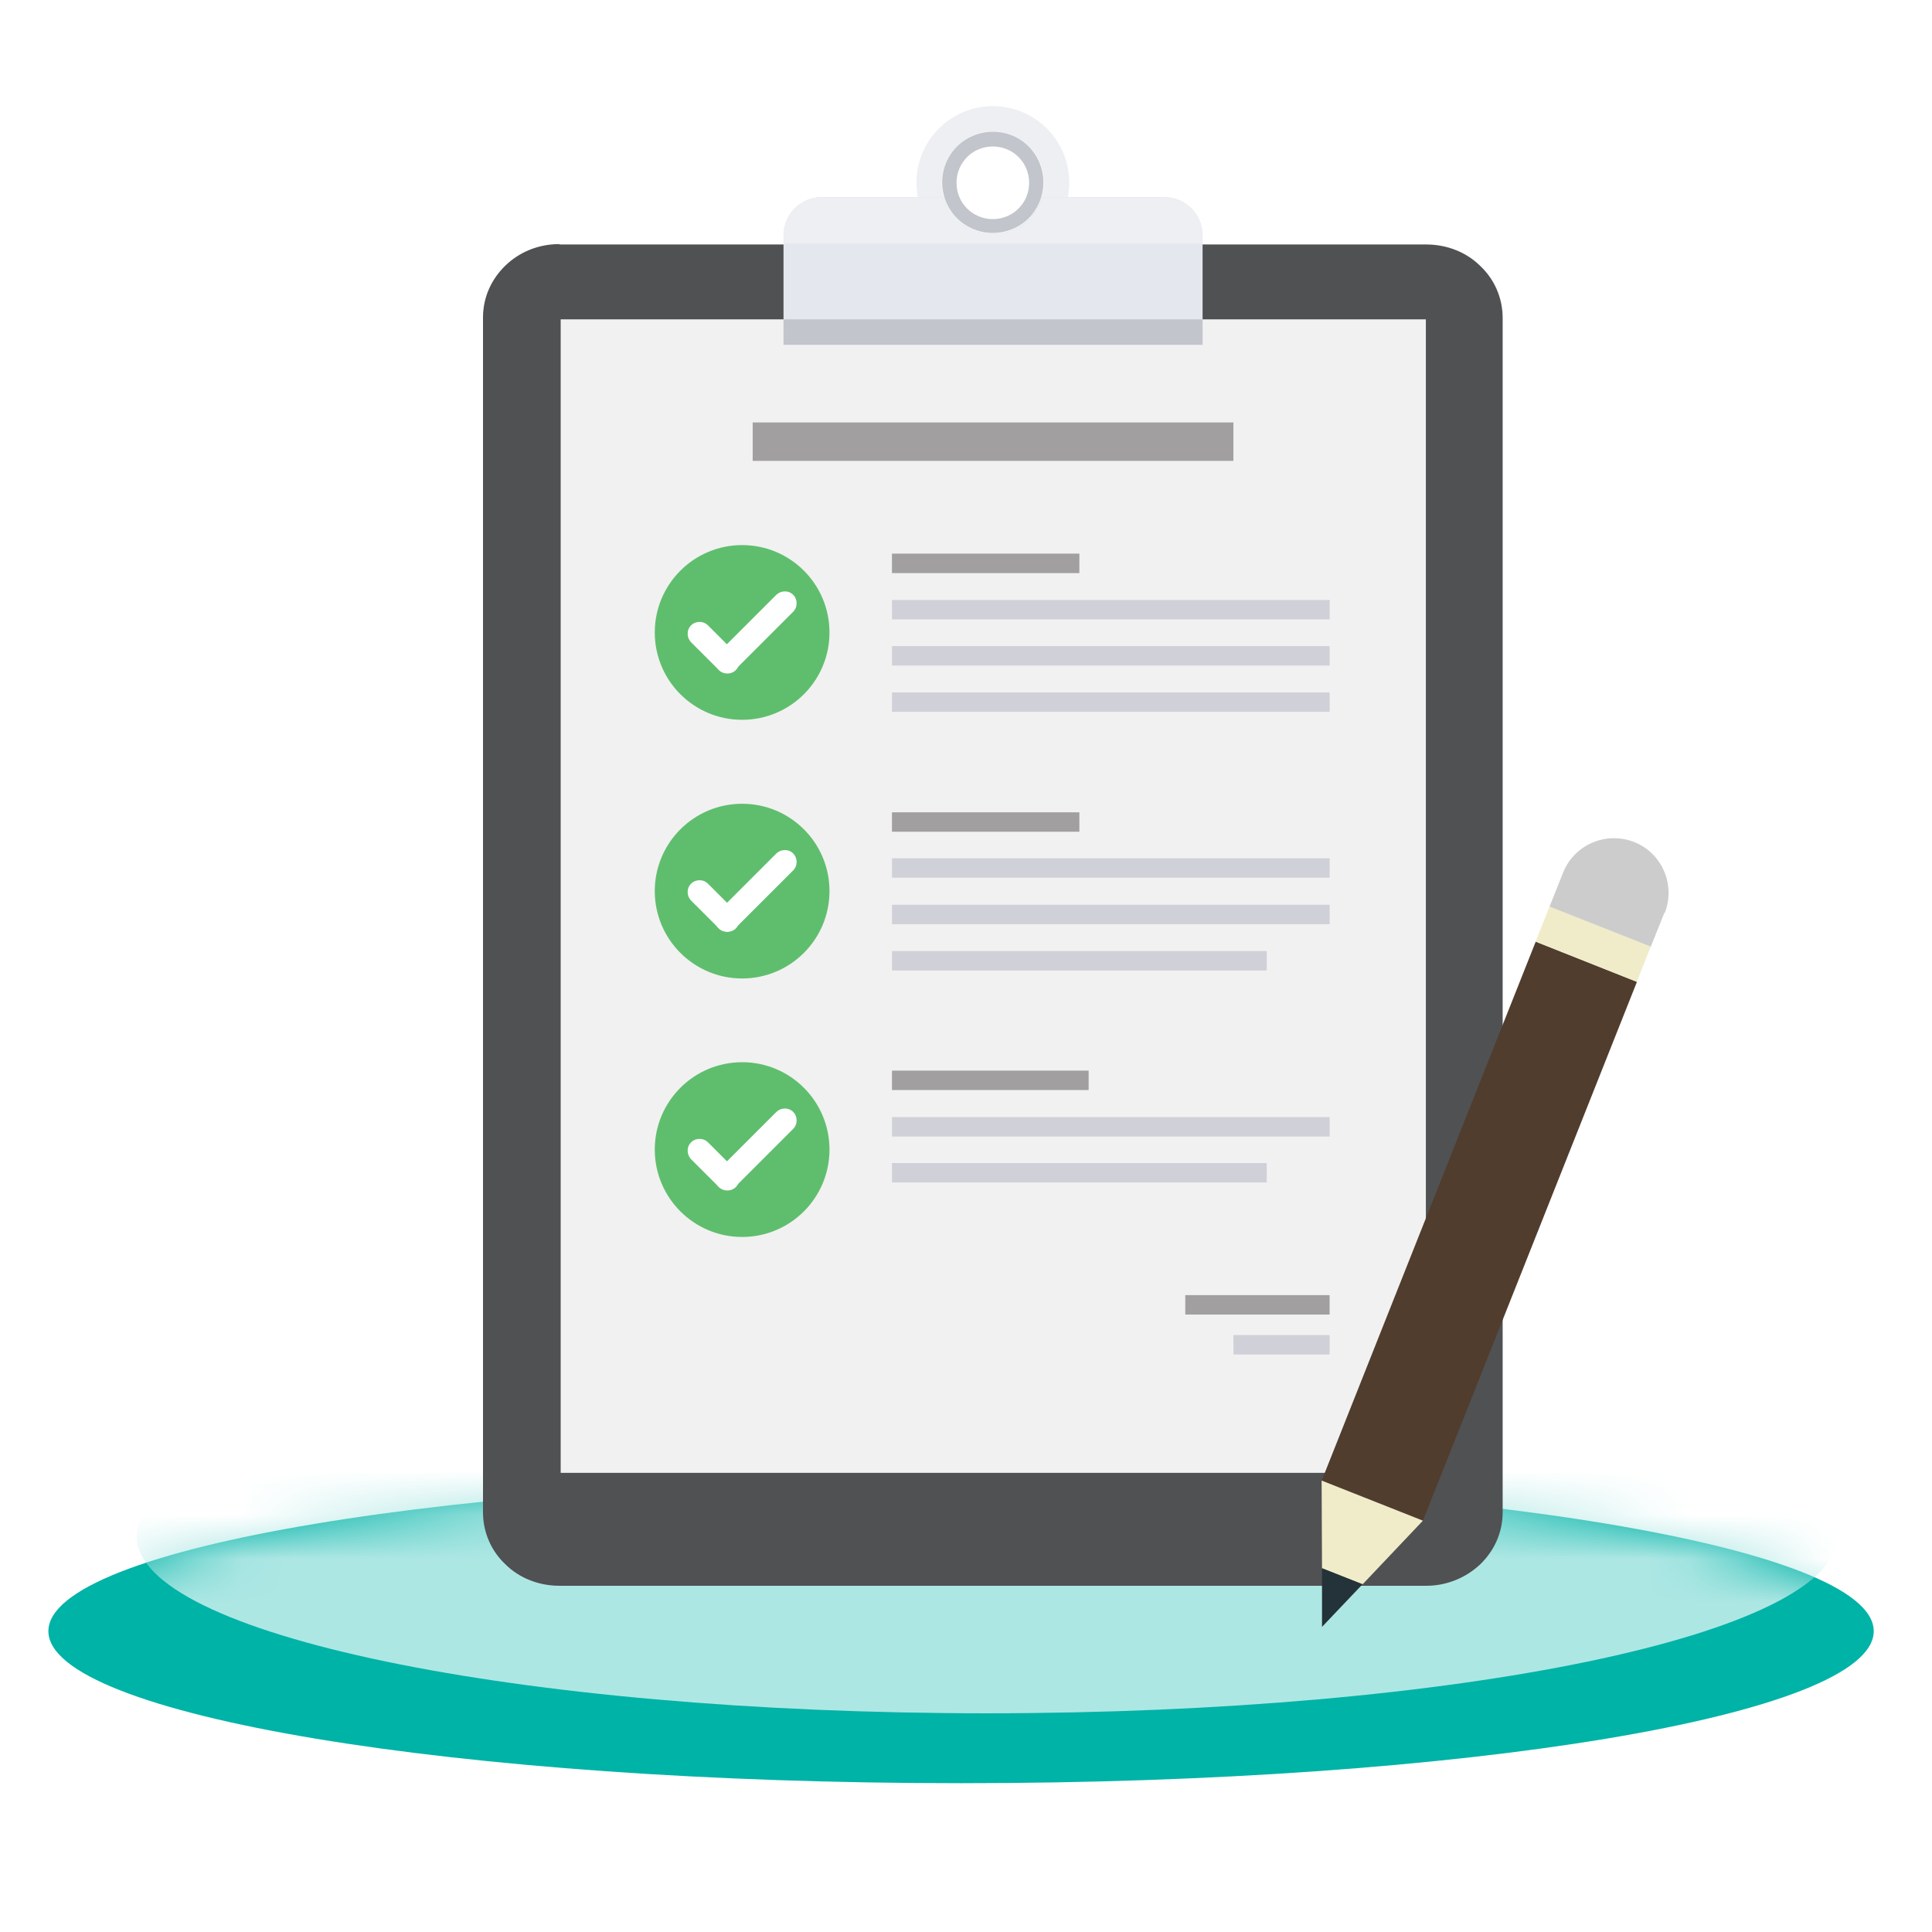 <svg width="44" height="44" viewBox="0 0 44 44" fill="none" xmlns="http://www.w3.org/2000/svg">
<rect width="44" height="44" fill="white"/>
<path d="M21.887 40.611C33.367 40.611 42.673 39.061 42.673 37.149C42.673 35.237 33.367 33.688 21.887 33.688C10.408 33.688 1.102 35.237 1.102 37.149C1.102 39.061 10.408 40.611 21.887 40.611Z" fill="#00B3A7"/>
<mask id="mask0_2752_36092" style="mask-type:luminance" maskUnits="userSpaceOnUse" x="1" y="33" width="42" height="8">
<path d="M21.887 40.615C33.366 40.615 42.672 39.065 42.672 37.153C42.672 35.241 33.366 33.691 21.887 33.691C10.407 33.691 1.101 35.241 1.101 37.153C1.101 39.065 10.407 40.615 21.887 40.615Z" fill="white"/>
</mask>
<g mask="url(#mask0_2752_36092)">
<path d="M22.476 39.019C33.17 39.019 41.839 37.216 41.839 34.992C41.839 32.768 33.17 30.965 22.476 30.965C11.783 30.965 3.114 32.768 3.114 34.992C3.114 37.216 11.783 39.019 22.476 39.019Z" fill="#ADE7E4"/>
</g>
<path d="M12.74 5.568H32.483C32.963 5.568 33.405 5.751 33.713 6.058C34.03 6.356 34.222 6.779 34.222 7.241V34.442C34.222 34.904 34.03 35.317 33.713 35.625C33.396 35.923 32.963 36.115 32.483 36.115H12.74C12.259 36.115 11.817 35.932 11.509 35.625C11.192 35.327 11 34.904 11 34.442V7.231C11 6.77 11.192 6.356 11.509 6.049C11.827 5.741 12.259 5.559 12.74 5.559V5.568Z" fill="#505153"/>
<path d="M32.473 7.273H12.769V33.543H32.473V7.273Z" fill="#F1F1F1"/>
<path d="M28.09 9.621H17.142V10.496H28.09V9.621Z" fill="#A19FA0"/>
<path d="M30.282 13.664H20.314V14.106H30.282V13.664Z" fill="#D0D0D8"/>
<path d="M24.582 12.609H20.314V13.052H24.582V12.609Z" fill="#A19FA0"/>
<path d="M30.282 14.715H20.314V15.157H30.282V14.715Z" fill="#D0D0D8"/>
<path d="M30.282 15.77H20.314V16.212H30.282V15.77Z" fill="#D0D0D8"/>
<path d="M30.282 19.547H20.314V19.989H30.282V19.547Z" fill="#D0D0D8"/>
<path d="M24.582 18.5H20.314V18.942H24.582V18.5Z" fill="#A19FA0"/>
<path d="M30.282 20.605H20.314V21.048H30.282V20.605Z" fill="#D0D0D8"/>
<path d="M28.849 21.66H20.314V22.102H28.849V21.66Z" fill="#D0D0D8"/>
<path d="M24.793 24.383H20.314V24.825H24.793V24.383Z" fill="#A19FA0"/>
<path d="M30.282 25.441H20.314V25.884H30.282V25.441Z" fill="#D0D0D8"/>
<path d="M28.849 26.488H20.314V26.93H28.849V26.488Z" fill="#D0D0D8"/>
<path d="M30.281 30.406H28.09V30.848H30.281V30.406Z" fill="#D0D0D8"/>
<path d="M30.281 29.496H26.994V29.938H30.281V29.496Z" fill="#A19FA0"/>
<path d="M22.611 2.418C21.65 2.418 20.872 3.197 20.872 4.158C20.872 5.119 21.65 5.897 22.611 5.897C23.573 5.897 24.351 5.119 24.351 4.158C24.351 3.677 24.159 3.245 23.842 2.927C23.524 2.61 23.092 2.418 22.611 2.418ZM22.611 2.995C23.255 2.995 23.774 3.514 23.774 4.158C23.774 4.802 23.255 5.321 22.611 5.321C21.967 5.321 21.448 4.802 21.448 4.158C21.448 3.514 21.967 2.995 22.611 2.995Z" fill="#EDEFF3"/>
<path d="M18.718 4.488C18.238 4.488 17.844 4.873 17.844 5.363V7.862H27.388V5.363C27.388 4.882 27.004 4.488 26.514 4.488H23.726C23.582 4.978 23.13 5.325 22.611 5.325C22.092 5.325 21.64 4.988 21.496 4.488H18.709H18.718Z" fill="#E4E7EE"/>
<path d="M18.718 4.488C18.238 4.488 17.844 4.873 17.844 5.363V5.546H27.388V5.363C27.388 5.123 27.292 4.902 27.138 4.748C26.985 4.594 26.764 4.498 26.523 4.498H23.736C23.592 4.988 23.14 5.334 22.621 5.334C22.102 5.334 21.65 4.998 21.506 4.498H18.718V4.488Z" fill="#EDEFF3"/>
<path d="M27.388 7.273H17.844V7.85H27.388V7.273Z" fill="#C2C5CB"/>
<path d="M22.611 3C22.303 3 22.005 3.125 21.794 3.336C21.573 3.557 21.457 3.846 21.457 4.153C21.457 4.461 21.582 4.759 21.794 4.97C22.005 5.182 22.303 5.307 22.611 5.307C22.919 5.307 23.216 5.182 23.428 4.97C23.639 4.759 23.764 4.461 23.764 4.153C23.764 3.846 23.639 3.548 23.428 3.336C23.207 3.115 22.919 3 22.611 3ZM22.611 3.336C22.832 3.336 23.044 3.423 23.197 3.577C23.351 3.731 23.438 3.942 23.438 4.163C23.438 4.384 23.351 4.596 23.197 4.749C23.044 4.903 22.832 4.99 22.611 4.99C22.39 4.99 22.178 4.903 22.025 4.749C21.871 4.596 21.784 4.384 21.784 4.163C21.784 3.942 21.871 3.731 22.025 3.577C22.178 3.423 22.39 3.336 22.611 3.336Z" fill="#C2C5CB"/>
<path d="M16.902 16.393C18.001 16.393 18.891 15.503 18.891 14.404C18.891 13.305 18.001 12.414 16.902 12.414C15.803 12.414 14.912 13.305 14.912 14.404C14.912 15.503 15.803 16.393 16.902 16.393Z" fill="#5FBE6D"/>
<path d="M16.133 14.252L16.748 14.867C16.863 14.982 16.863 15.155 16.758 15.261C16.652 15.367 16.469 15.367 16.364 15.251L15.748 14.636C15.633 14.521 15.633 14.348 15.739 14.242C15.845 14.136 16.027 14.136 16.133 14.252Z" fill="white"/>
<path d="M16.373 14.854L17.671 13.556C17.786 13.441 17.959 13.441 18.065 13.547C18.17 13.653 18.17 13.835 18.055 13.941L16.757 15.239C16.642 15.354 16.469 15.354 16.363 15.248C16.258 15.143 16.258 14.96 16.373 14.854Z" fill="white"/>
<path d="M16.902 22.284C18.001 22.284 18.891 21.393 18.891 20.294C18.891 19.195 18.001 18.305 16.902 18.305C15.803 18.305 14.912 19.195 14.912 20.294C14.912 21.393 15.803 22.284 16.902 22.284Z" fill="#5FBE6D"/>
<path d="M16.133 20.135L16.748 20.75C16.863 20.865 16.863 21.038 16.758 21.144C16.652 21.25 16.469 21.25 16.364 21.134L15.748 20.519C15.633 20.404 15.633 20.231 15.739 20.125C15.845 20.019 16.027 20.019 16.133 20.135Z" fill="white"/>
<path d="M16.373 20.745L17.671 19.447C17.786 19.332 17.959 19.332 18.065 19.438C18.17 19.543 18.17 19.726 18.055 19.832L16.757 21.129C16.642 21.244 16.469 21.244 16.363 21.139C16.258 21.033 16.258 20.851 16.373 20.745Z" fill="white"/>
<path d="M16.902 28.171C18.001 28.171 18.891 27.28 18.891 26.181C18.891 25.082 18.001 24.191 16.902 24.191C15.803 24.191 14.912 25.082 14.912 26.181C14.912 27.28 15.803 28.171 16.902 28.171Z" fill="#5FBE6D"/>
<path d="M16.133 26.025L16.748 26.64C16.863 26.756 16.863 26.929 16.758 27.035C16.652 27.14 16.469 27.14 16.364 27.025L15.748 26.41C15.633 26.294 15.633 26.121 15.739 26.016C15.845 25.91 16.027 25.91 16.133 26.025Z" fill="white"/>
<path d="M16.373 26.631L17.671 25.334C17.786 25.218 17.959 25.218 18.065 25.324C18.17 25.43 18.17 25.613 18.055 25.718L16.757 27.016C16.642 27.131 16.469 27.131 16.363 27.026C16.258 26.92 16.258 26.737 16.373 26.631Z" fill="white"/>
<path d="M37.28 22.361L34.975 21.445L30.101 33.719L32.405 34.635L37.28 22.361Z" fill="#503D2E"/>
<path d="M32.406 34.632L31.031 36.083L30.108 35.718L30.099 33.719L32.406 34.632Z" fill="#F0ECC9"/>
<path d="M31.031 36.08L30.108 37.051V35.715L31.031 36.08Z" fill="#243239"/>
<path d="M37.596 21.556L35.291 20.641L34.972 21.445L37.277 22.36L37.596 21.556Z" fill="#F0ECC9"/>
<path d="M37.904 20.79L37.596 21.559L35.29 20.646L35.597 19.877C35.847 19.243 36.568 18.925 37.212 19.175C37.856 19.425 38.163 20.156 37.914 20.79H37.904Z" fill="#CCCCCC"/>
</svg>
